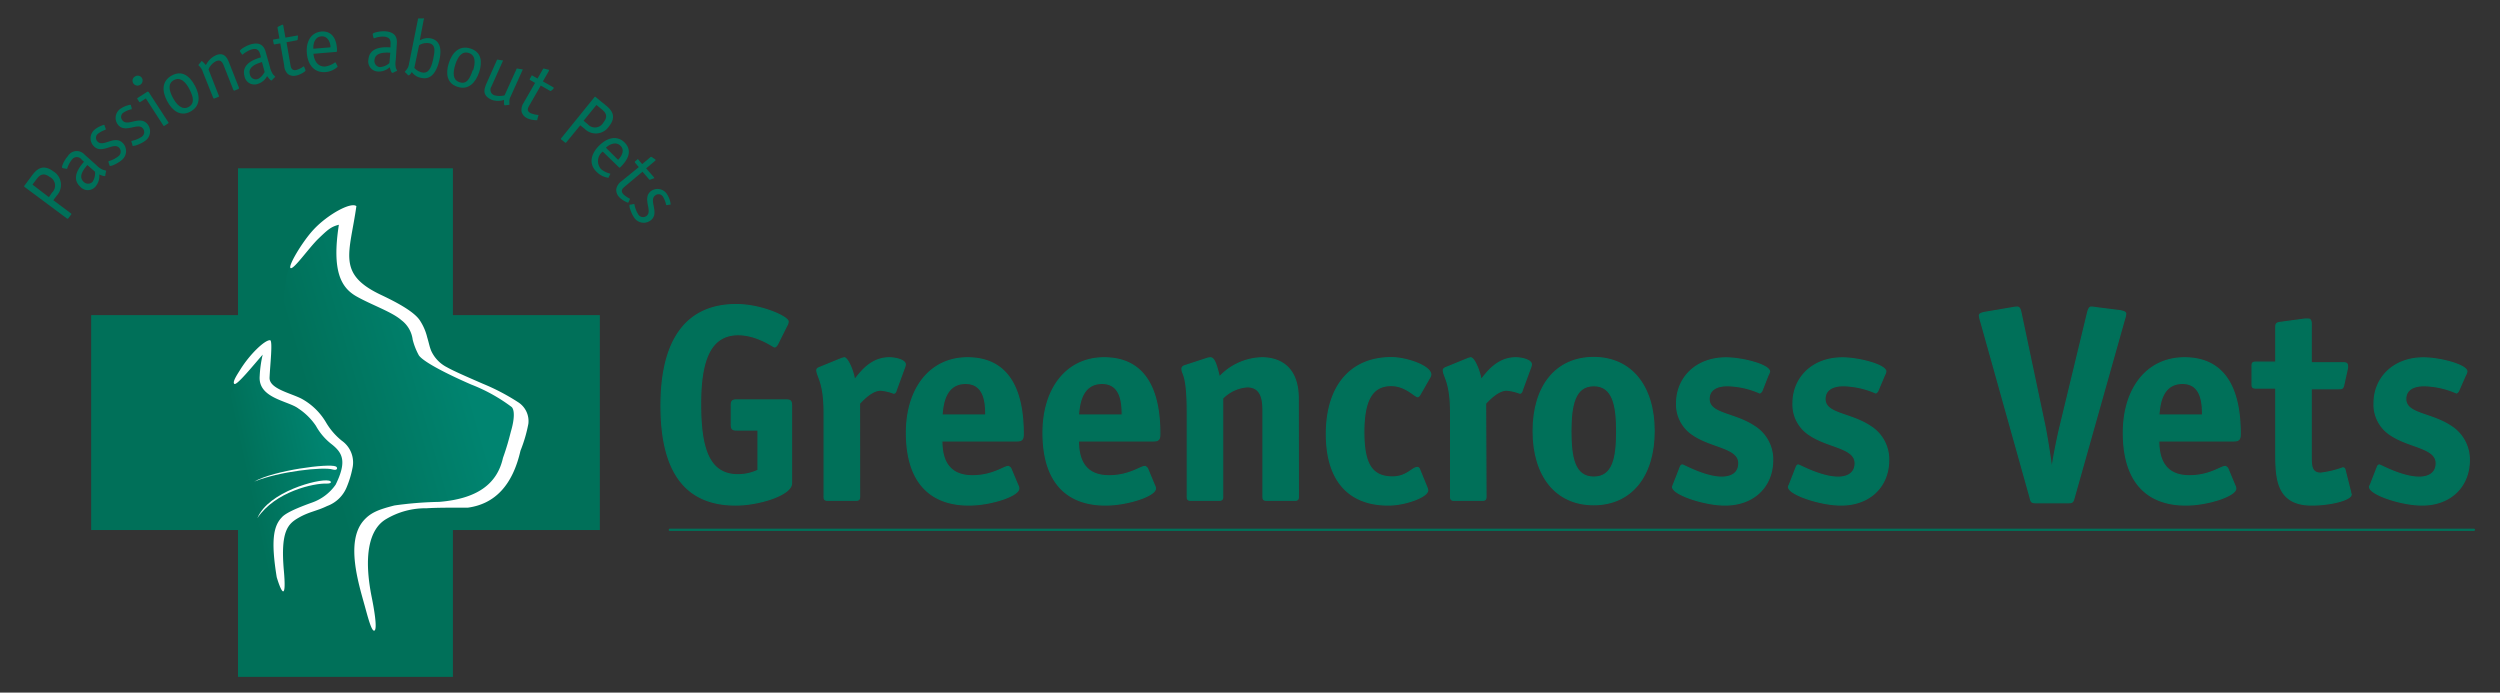 <svg id="Layer_1" data-name="Layer 1" xmlns="http://www.w3.org/2000/svg" xmlns:xlink="http://www.w3.org/1999/xlink" width="111.83mm" height="30.98mm" viewBox="0 0 317.01 87.82"><rect x="0" y="0" width="317.01" height="87.82" fill="#333333" stroke="none"/><defs><style>.cls-1,.cls-5{fill:#007059;}.cls-2{fill:url(#linear-gradient);}.cls-3{fill:#fff;}.cls-4{fill:url(#linear-gradient-2);}.cls-5,.cls-6{stroke:#007059;}.cls-5{stroke-width:0.15px;}.cls-6{fill:none;stroke-linecap:round;stroke-width:0.29px;}</style><linearGradient id="linear-gradient" x1="-439.31" y1="546.61" x2="-388.56" y2="532" gradientTransform="translate(206.63 -154.91) scale(0.38)" gradientUnits="userSpaceOnUse"><stop offset="0" stop-color="#007059"/><stop offset="1" stop-color="#008470"/></linearGradient><linearGradient id="linear-gradient-2" x1="-462.45" y1="562.44" x2="-435.4" y2="556.54" xlink:href="#linear-gradient"/></defs><title>GXV</title><polygon class="cls-1" points="76.06 39.96 57.43 39.96 57.43 21.34 30.18 21.34 30.18 39.96 11.56 39.96 11.56 67.21 30.18 67.21 30.18 85.83 57.43 85.83 57.43 67.21 76.06 67.21 76.06 39.96"/><path class="cls-2" d="M37,33.07c.44-.9,2.6-4.56,4.49-5.4s1.8.63,1.58,2.11.59,5.55,1.79,6.84,4.64,1.68,6,3.06,1.86,3.87,2.53,4.94c.84,1.32,11.69,6,12.12,7.28s-.74,5.89-1.27,6.94-3.05,4.43-4.84,4.63-7.51.39-9.8.73-4,3.49-4,6.23,1.55,6.87,1,7.44-8.89-13.45-9.73-22.5S35.06,37.22,37,33.07Z"/><path class="cls-3" d="M39.74,29.14c1.8-1.95,4.78-3.57,5.45-3-.84,6-2.54,8.59,3.16,11.27,2.11,1,4.24,2.16,4.93,3.28a6.79,6.79,0,0,1,.89,2.08c.24.79.27,1.12.51,1.72a4.38,4.38,0,0,0,2,2.08c.85.48,2.37,1.14,4.55,2.09A27.17,27.17,0,0,1,65.7,51,2.84,2.84,0,0,1,67,53.73a18.17,18.17,0,0,1-1,3.42c-1,4.37-3.23,6.74-6.65,7.22-2.37,0-4,0-5.27.08A9.75,9.75,0,0,0,49,65.8c-2.25,1.29-2.91,4.79-1.85,10,.25,1.23.72,3.87.35,4.15s-.9-1.88-1.27-3.2c-.78-2.81-2.39-8-.19-10.66.91-1.08,1.94-1.48,4-2a46.8,46.8,0,0,1,5.67-.45c4.65-.39,7.31-2.16,8.07-5.58.48-1.33.76-2.38,1-3.33.48-1.61.48-2.75.1-3.12a21.35,21.35,0,0,0-5.13-2.85c-3.51-1.53-6.09-2.93-6.63-3.69a8.37,8.37,0,0,1-.79-2A3.66,3.66,0,0,0,50.9,40.6c-1.21-1.06-3.71-1.9-5.67-3s-3.18-3.17-2.26-9.1c-1,.25-1.4.62-2.58,1.75S37.28,34.16,36.86,34,38.31,30.68,39.74,29.14Z"/><path class="cls-4" d="M31.2,46.86a16.31,16.31,0,0,1,2.09-2.17c.32-.14.65,1.12.33,3s.84,2.08,1.58,2.58,3.62,2.16,4.32,2.66a10.09,10.09,0,0,1,1.91,2.23c.53.74,2.52,2.81,2.35,4.07a6.24,6.24,0,0,1-1.56,3.58c-1,1-3.29,2-4.54,2.47s-1.58.62-2.11,2.37,0,5.62,0,6.43S22,58.28,31.2,46.86Z"/><path class="cls-3" d="M32.64,65.7c2.24-3.37,7.18-4.46,8.84-4.38.68,0,.54-.34.19-.38C40.39,60.67,34,62.36,32.64,65.7Z"/><path class="cls-3" d="M32.23,61.07c3.18-1.3,8.78-1.9,9.94-1.54.66.2.67-.26.42-.38C41.7,58.73,34.73,59.64,32.23,61.07Z"/><path class="cls-3" d="M30.46,46.88c1.24-2,3.13-3.78,3.78-3.74.38,0,0,3.21-.06,4.79,0,1.39,2.72,1.92,4.1,2.65a8.09,8.09,0,0,1,3.07,3,8.4,8.4,0,0,0,2,2.31,3.37,3.37,0,0,1,1.33,3.54,12.24,12.24,0,0,1-.7,2.3,4.27,4.27,0,0,1-2.51,2.44c-1.31.64-2.26.71-3.6,1.48S35.54,67.31,36,72.41c.3,3.38-.17,3.22-.91.78-.74-4.55-.44-6.46.63-7.57.47-.57,2-1.23,3.84-1.89a6.14,6.14,0,0,0,3-2.27c1.44-2.93.89-4-.44-5.08A7.56,7.56,0,0,1,40.06,54a7.86,7.86,0,0,0-2.23-2.2c-1.32-1-5.13-1.29-4.9-4.12a15,15,0,0,1,.38-2.71c-1.15,1.3-3.27,3.94-3.59,3.71S30.2,47.32,30.46,46.88Z"/><path class="cls-1" d="M9,27.06a.1.1,0,0,1,0,.17l-.35.47a.12.12,0,0,1-.17,0l-5.37-4a.11.11,0,0,1,0-.17l.93-1.26c.47-.62,1.27-1.62,2.71-.55A2,2,0,0,1,7.2,24.8l-.44.59ZM6.59,24.43a1.22,1.22,0,0,0-.3-2c-.9-.67-1.36-.1-1.71.36l-.46.62L6.2,25Z"/><path class="cls-1" d="M12.21,20.93a2.4,2.4,0,0,0,.83.59c.12.06.35.08.4.12s0,.08,0,.12l-.09.46a.34.34,0,0,1,0,.08c-.1.11-.62-.12-.76-.17a2.07,2.07,0,0,1-.48,1.53,1.28,1.28,0,0,1-1.95,0c-1.26-1.16.08-2.67.49-3.15l-.27-.24a.76.76,0,0,0-1.28,0,3.32,3.32,0,0,0-.59,1.13.1.1,0,0,1-.09,0L8,21.33a.29.29,0,0,1-.11-.06c-.13-.12.28-1,.72-1.48a1.31,1.31,0,0,1,2.1-.2Zm-1.13,0c-.29.33-1.26,1.4-.48,2.12a.79.79,0,0,0,1.14,0,2,2,0,0,0,.31-1.27Z"/><path class="cls-1" d="M13.4,16.28c0,.09,0,.13,0,.17a3,3,0,0,0-.94.48.66.66,0,0,0-.11,1c.75.83,2.21-.92,3.27.26a1.46,1.46,0,0,1-.24,2.15c-.36.32-1.33.82-1.47.67a.26.26,0,0,1-.05-.12l-.1-.33c0-.07,0-.1,0-.12A3.41,3.41,0,0,0,15,19.82a.72.72,0,0,0,.11-1.08c-.71-.78-2.22.9-3.24-.23A1.42,1.42,0,0,1,12,16.44a3.2,3.2,0,0,1,1.09-.58.16.16,0,0,1,.17,0s0,.06,0,.1Z"/><path class="cls-1" d="M16.7,13.68c0,.09,0,.13,0,.17a2.84,2.84,0,0,0-1,.4.66.66,0,0,0-.19,1c.67.89,2.27-.72,3.23.54a1.46,1.46,0,0,1-.43,2.13c-.38.29-1.39.7-1.52.54a.28.28,0,0,1,0-.12L16.67,18c0-.07,0-.11,0-.13a3.46,3.46,0,0,0,1.26-.5.72.72,0,0,0,.2-1.07c-.63-.84-2.28.7-3.2-.52a1.41,1.41,0,0,1,.36-2,3.31,3.31,0,0,1,1.14-.48c.09,0,.14,0,.17,0s0,.06,0,.1Z"/><path class="cls-1" d="M17.76,10.76a.62.62,0,0,1-.85-.19.6.6,0,0,1,.18-.85A.62.62,0,0,1,18,9.9.63.63,0,0,1,17.76,10.76Zm3.57,4.72a.1.1,0,0,1,0,.16l-.45.29a.1.1,0,0,1-.16,0l-2.23-3.45-.67.43a.11.11,0,0,1-.17,0l-.2-.32a.1.1,0,0,1,0-.17l1.2-.77c.09-.06.14,0,.19,0Z"/><path class="cls-1" d="M24.13,14.16c-1.21.64-2.25-.06-2.93-1.33s-.7-2.56.59-3.26,2.27.06,2.94,1.32S25.43,13.46,24.13,14.16ZM24,11.27c-.46-.88-1.13-1.55-1.94-1.12s-.63,1.32-.16,2.21,1.18,1.65,2,1.21S24.54,12.3,24,11.27Z"/><path class="cls-1" d="M30.3,11.12c0,.08,0,.13-.06.16l-.49.2a.12.12,0,0,1-.16-.08L28.35,8.26c-.16-.4-.4-.72-.91-.52a2,2,0,0,0-1,1.06l1.31,3.34a.1.1,0,0,1-.06.15l-.5.2c-.07,0-.12,0-.15-.07L25.74,9.17a1.78,1.78,0,0,0-.26-.54c-.18-.26-.29-.29-.3-.34s0,0,0-.08l.33-.4s0-.06.06-.07.5.45.54.52A2.61,2.61,0,0,1,27.4,7c1-.41,1.41.29,1.67,1Z"/><path class="cls-1" d="M34.22,8.46a2.58,2.58,0,0,0,.38.94c.07.11.26.26.28.32s0,.07-.07.1l-.32.34-.07.05c-.14,0-.46-.43-.55-.56a2,2,0,0,1-1.22,1,1.27,1.27,0,0,1-1.65-1C30.55,8,32.5,7.45,33.09,7.27L33,6.91c-.16-.56-.42-.83-1.11-.64a3.49,3.49,0,0,0-1.11.64.07.07,0,0,1-.08,0l-.22-.31a.27.27,0,0,1-.06-.12c-.05-.16.77-.69,1.4-.86,1.12-.31,1.65.14,1.88,1Zm-1-.59c-.43.13-1.82.51-1.54,1.53a.77.77,0,0,0,.94.64c.5-.14.83-.73.94-.91Z"/><path class="cls-1" d="M38.73,8.86a.19.19,0,0,1,0,.09c0,.13-.67.54-1.21.64a1.26,1.26,0,0,1-1-.19,1.56,1.56,0,0,1-.48-1.07l-.5-2.83-.75.13c-.07,0-.08-.06-.09-.11l-.07-.37c0-.08,0-.12.05-.14l.75-.13-.24-1.36a.13.13,0,0,1,.09-.14l.5-.25.07,0s0,0,.07.1l.27,1.54,1.47-.26c.06,0,.11,0,.12,0s0,0,0,.07L37.75,5a.14.14,0,0,1-.11.11l-1.31.24.49,2.83c.07.39.15.8.74.7a3.09,3.09,0,0,0,.91-.44.06.06,0,0,1,.08,0Z"/><path class="cls-1" d="M42.8,8.4s0,0,0,.08a2.57,2.57,0,0,1-1.54.66c-1.35.1-2.22-.85-2.35-2.39S39.48,4.13,40.73,4c1.68-.14,2,1.48,2,2.34,0,.15,0,.23-.09.24l-2.89.24c.05.61.38,1.7,1.53,1.61a2.88,2.88,0,0,0,1.21-.52s0,0,.06,0ZM41.91,6c0-.53-.29-1.46-1.17-1.39s-1.05,1.07-1,1.57Z"/><path class="cls-1" d="M50.19,7.56a2.52,2.52,0,0,0,0,1c0,.13.16.33.15.39s0,.06-.1.07l-.41.21-.08,0c-.15,0-.29-.57-.33-.71a2.05,2.05,0,0,1-1.51.55,1.28,1.28,0,0,1-1.19-1.54c.15-1.7,2.17-1.56,2.8-1.52l0-.37c.05-.58-.11-.92-.82-1a3.05,3.05,0,0,0-1.26.22.11.11,0,0,1-.07-.06l-.1-.36a.78.78,0,0,1,0-.14c0-.17,1-.38,1.61-.33,1.16.1,1.51.7,1.44,1.55Zm-.7-.88c-.44,0-1.89-.15-2,.91a.78.78,0,0,0,.67.92A2,2,0,0,0,49.38,8Z"/><path class="cls-1" d="M53.23,5.12a2,2,0,0,1,1.36-.26c1.2.24,1.41,1.32,1.17,2.54-.28,1.43-.93,2.75-2.25,2.49a1.82,1.82,0,0,1-1.29-.76c-.07.13-.3.44-.41.42s-.09-.06-.13-.09l-.21-.21c-.07-.07-.14-.11-.13-.16s.11-.1.21-.26a1.4,1.4,0,0,0,.3-.67L53,2.44c0-.07.05-.11.09-.11l.52,0h.12c.07,0,.06.1,0,.15Zm-.69,3.49a1.81,1.81,0,0,0,1,.58c.93.19,1.25-.93,1.45-2,.15-.76.23-1.55-.58-1.71a1.83,1.83,0,0,0-1.27.26Z"/><path class="cls-1" d="M58,11c-1.3-.41-1.53-1.64-1.09-3s1.35-2.29,2.74-1.85,1.55,1.66,1.11,3S59.36,11.49,58,11Zm2-2.11c.3-.94.31-1.89-.55-2.17s-1.4.47-1.7,1.42c-.35,1.1-.36,2,.53,2.29S59.57,10,59.93,8.93Z"/><path class="cls-1" d="M65.49,8.77c0-.07.07-.09.11-.08l.52.09.12,0c.06,0,0,.11,0,.15l-1.48,3.29a1.37,1.37,0,0,0-.17.65,3.82,3.82,0,0,1,0,.43s-.08,0-.12,0l-.46.06H64c-.13-.06-.09-.44-.09-.69a2.44,2.44,0,0,1-1.53,0c-1.25-.55-1-1.32-.73-2L63,7.64c0-.07.07-.09.11-.08l.52.09.11,0c.07,0,0,.1,0,.14L62.3,11a.73.73,0,0,0,.42,1.09,2.56,2.56,0,0,0,1.26,0Z"/><path class="cls-1" d="M68.13,15.15s0,.07,0,.09-.86,0-1.34-.28a1.28,1.28,0,0,1-.65-.78A1.64,1.64,0,0,1,66.42,13l1.43-2.49-.66-.38c-.06,0,0-.1,0-.14l.19-.34c0-.06.06-.1.12-.07l.66.38.69-1.2c0-.06.08-.07.15-.06l.55.14a.07.07,0,0,0,.06,0s0,.08,0,.13l-.77,1.35,1.3.74c.05,0,.09.07.06.12s0,0,0,.06l-.31.27a.14.14,0,0,1-.16,0l-1.16-.66-1.43,2.49c-.2.35-.4.71.12,1a3.35,3.35,0,0,0,1,.24.06.06,0,0,1,0,.09Z"/><path class="cls-1" d="M71.8,18.06a.11.11,0,0,1-.17,0l-.46-.37c-.06-.06-.07-.11,0-.17l4.21-5.2c.06-.07.11-.07.17,0l1.22,1c.61.49,1.57,1.33.44,2.72a2,2,0,0,1-3.06.31l-.57-.46Zm2.72-2.32a1.22,1.22,0,0,0,2-.22c.71-.87.16-1.35-.28-1.71l-.61-.5-1.63,2Z"/><path class="cls-1" d="M77.17,22.48s0,.05,0,.07a2.59,2.59,0,0,1-1.51-.75c-1-.95-.79-2.23.3-3.32s2.33-1.31,3.23-.42c1.2,1.19.15,2.46-.46,3.08-.1.1-.16.16-.24.08l-2.06-2a1.52,1.52,0,0,0-.22,2.22,2.86,2.86,0,0,0,1.17.58s0,.05,0,.08Zm1.21-2.21c.37-.38.92-1.18.3-1.79s-1.49-.11-1.85.25Z"/><path class="cls-1" d="M79.71,25.61s0,.06-.07.08-.8-.32-1.15-.73a1.27,1.27,0,0,1-.34-1,1.61,1.61,0,0,1,.68-1L81,21.19l-.49-.58c0-.05,0-.1,0-.13l.3-.25c0-.05.09-.08.13,0l.49.58,1.06-.89a.14.14,0,0,1,.17,0l.46.32,0,0s0,.07,0,.11l-1.19,1,1,1.14c0,.05.07.09,0,.13l-.06,0-.39.15a.13.13,0,0,1-.15,0l-.86-1-2.2,1.85c-.31.26-.63.52-.24,1a3.41,3.41,0,0,0,.83.57.06.06,0,0,1,0,.09Z"/><path class="cls-1" d="M84.63,26c-.09,0-.13,0-.16,0a3.24,3.24,0,0,0-.37-1,.66.66,0,0,0-1-.23c-.91.65.64,2.3-.64,3.21a1.45,1.45,0,0,1-2.11-.49c-.28-.4-.66-1.42-.49-1.54a.17.17,0,0,1,.12,0l.34-.07c.07,0,.11,0,.12,0a3.65,3.65,0,0,0,.47,1.27.72.72,0,0,0,1.06.24c.86-.6-.63-2.3.62-3.19a1.42,1.42,0,0,1,2,.44,3.07,3.07,0,0,1,.44,1.15c0,.09,0,.13,0,.16a.35.35,0,0,1-.11,0Z"/><path class="cls-5" d="M100.37,61.28c0,1.49-4.18,2.76-7.07,2.76-6.23,0-9.48-4-9.48-12.59,0-8.38,3.22-12.83,9.55-12.83,3.18,0,6.57,1.56,6.57,2.16a1.19,1.19,0,0,1-.18.53L98.6,43.64c-.11.21-.25.35-.39.35s-2.19-1.55-4.6-1.55c-3.6,0-4.77,3.36-4.77,8.76s.92,9,4.74,9a6,6,0,0,0,2.54-.57V54.53H93.47c-.6,0-.74-.11-.74-.75V51.45c0-.63.14-.74.74-.74h6.15c.61,0,.75.11.75.74Z"/><path class="cls-5" d="M109,62.94c0,.39-.07.5-.49.5H105c-.43,0-.5-.11-.5-.5V52.27c0-3.89-.92-4.53-.92-5.34,0-.15.14-.25.32-.32l2.69-1.1a2.69,2.69,0,0,1,.46-.14c.42,0,1.13,1.59,1.31,2.79.67-.81,2-2.79,4.38-2.79,1,0,2.05.36,2.05.82a1,1,0,0,1-.07.35l-1.1,3c0,.1-.14.32-.28.32a6.63,6.63,0,0,0-1.66-.39c-1.1,0-2.23,1.2-2.69,1.69Z"/><path class="cls-5" d="M129.08,61.56a.73.73,0,0,1,.1.39c0,.92-3.53,2.09-6.32,2.09-4.67,0-7.92-2.65-7.92-9.16,0-5.62,3-9.51,7.74-9.51,6,0,7.07,5.38,7.07,9.65,0,.67-.14.89-.81.89h-9.51c0,2,.56,4.42,3.89,4.42,2.54,0,4-1.17,4.48-1.17a.47.47,0,0,1,.39.28ZM125,52.62c0-1.45-.11-4-2.55-4-2.76,0-2.9,3-3,4Z"/><path class="cls-5" d="M146.4,61.56a.74.74,0,0,1,.11.39c0,.92-3.54,2.09-6.33,2.09-4.67,0-7.92-2.65-7.92-9.16,0-5.62,3-9.51,7.74-9.51,6,0,7.07,5.38,7.07,9.65,0,.67-.14.89-.81.89h-9.51c0,2,.56,4.42,3.89,4.42,2.54,0,4-1.17,4.49-1.17a.48.48,0,0,1,.39.28Zm-4.1-8.94c0-1.45-.11-4-2.55-4-2.75,0-2.9,3-3,4Z"/><path class="cls-5" d="M164.64,62.94c0,.39-.07.5-.49.5h-3.5c-.43,0-.5-.11-.5-.5V52.05c0-1.34-.18-3-2-3a4.87,4.87,0,0,0-3.11,1.45V62.94c0,.39-.07.5-.49.5h-3.5c-.43,0-.5-.11-.5-.5V52.27c0-5-.67-4.71-.67-5.52,0-.18.14-.32.39-.39l2.69-.88a1.73,1.73,0,0,1,.52-.11c.47,0,.75.78,1.14,2.44a7.6,7.6,0,0,1,5.41-2.44c1.94,0,4.59.89,4.59,5.16Z"/><path class="cls-5" d="M180.94,61.81a1.69,1.69,0,0,1,.1.35c0,.85-2.86,1.88-5,1.88-4.91,0-7.85-3-7.85-9s3-9.69,8.24-9.69c1.91,0,5,1.06,5,2.16a1.11,1.11,0,0,1-.11.32l-1.31,2.29c-.07.07-.14.18-.24.18-.36,0-1.52-1.41-3.36-1.41-2.41,0-3.47,1.84-3.47,5.9,0,3.89.92,5.69,3.64,5.69,1.81,0,2.51-1.2,3.15-1.2.11,0,.18.07.25.18Z"/><path class="cls-5" d="M188.43,62.94c0,.39-.07.5-.49.5h-3.5c-.43,0-.5-.11-.5-.5V52.27c0-3.89-.92-4.53-.92-5.34,0-.15.15-.25.32-.32l2.69-1.1a2.69,2.69,0,0,1,.46-.14c.42,0,1.13,1.59,1.31,2.79.67-.81,2-2.79,4.38-2.79,1,0,2,.36,2,.82a1,1,0,0,1-.07.35l-1.1,3c0,.1-.14.32-.28.32a6.63,6.63,0,0,0-1.66-.39c-1.1,0-2.23,1.2-2.69,1.69Z"/><path class="cls-5" d="M202.08,64c-4.77,0-7.67-3.64-7.67-9.34s2.9-9.33,7.67-9.33,7.67,3.64,7.67,9.33S206.86,64,202.08,64ZM205,54.7c0-3.28-.46-5.79-2.9-5.79s-2.9,2.51-2.9,5.79.43,5.8,2.9,5.8S205,58,205,54.7Z"/><path class="cls-5" d="M223.44,49.51a.61.61,0,0,1-.29.32,10.74,10.74,0,0,0-4.1-.92c-1.34,0-2.33.49-2.33,1.69,0,1.91,3.18,1.77,5.69,3.43a4.93,4.93,0,0,1,2.37,4.32c0,3.25-2.3,5.69-6.05,5.69-2.61,0-6.64-1.35-6.64-2.3a4.51,4.51,0,0,1,.17-.46l.78-2c.07-.18.14-.32.29-.32s2.86,1.55,5,1.55c1.17,0,2.16-.49,2.16-1.77,0-2-3.47-2-5.8-3.6a4.58,4.58,0,0,1-2.09-4c0-3.21,2.44-5.76,6.26-5.76,2.16,0,5.52.92,5.52,1.73a1.5,1.5,0,0,1-.18.46Z"/><path class="cls-5" d="M238.14,49.51a.6.6,0,0,1-.28.32,10.87,10.87,0,0,0-4.1-.92c-1.34,0-2.34.49-2.34,1.69,0,1.91,3.19,1.77,5.7,3.43a4.93,4.93,0,0,1,2.37,4.32c0,3.25-2.3,5.69-6.05,5.69-2.61,0-6.65-1.35-6.65-2.3,0-.11.15-.32.18-.46l.78-2c.07-.18.14-.32.28-.32s2.87,1.55,5.06,1.55c1.16,0,2.15-.49,2.15-1.77,0-2-3.46-2-5.79-3.6a4.56,4.56,0,0,1-2.09-4c0-3.21,2.44-5.76,6.26-5.76,2.15,0,5.51.92,5.51,1.73a1.45,1.45,0,0,1-.17.46Z"/><path class="cls-5" d="M263,63.15c-.14.5-.18.6-.78.6h-4c-.6,0-.67-.1-.78-.6L251.15,40.7A3.06,3.06,0,0,1,251,40c0-.25.39-.32.68-.39l3.53-.6a5,5,0,0,1,.53-.07c.18,0,.39,0,.53.71l3,14.21c.24,1.13.67,3.78.88,5.41h.07c.21-1.63.78-4.28,1.06-5.41l3.43-14.21c.18-.71.35-.71.53-.71a5,5,0,0,1,.53.07l3.11.39c.29.07.67.14.67.39a3.13,3.13,0,0,1-.17.74Z"/><path class="cls-5" d="M283.39,61.56a.74.74,0,0,1,.11.39c0,.92-3.53,2.09-6.33,2.09-4.66,0-7.92-2.65-7.92-9.16,0-5.62,3-9.51,7.75-9.51,6,0,7.07,5.38,7.07,9.65,0,.67-.15.89-.82.89h-9.51c0,2,.57,4.42,3.89,4.42,2.55,0,4-1.17,4.49-1.17a.47.47,0,0,1,.39.28Zm-4.1-8.94c0-1.45-.1-4-2.54-4-2.76,0-2.9,3-3,4Z"/><path class="cls-5" d="M298.07,62.41c0,.18.07.18.07.28,0,.68-2.58,1.35-5,1.35-4.56,0-4.56-3.57-4.56-6.83v-8h-2.51c-.42,0-.5-.11-.5-.49v-2.3c0-.39.08-.5.5-.5h2.51V41.52c0-.46.07-.57.57-.64l3.11-.42c.1,0,.24,0,.46,0s.35.18.35.6V46h4c.32,0,.6,0,.6.39a1.14,1.14,0,0,1,0,.28l-.46,2.09c-.11.5-.22.53-.64.53h-3.5v8.56c0,1.13,0,2.15,1.2,2.15a12.25,12.25,0,0,0,2.8-.67.27.27,0,0,1,.28.21Z"/><path class="cls-5" d="M311.78,49.51a.65.65,0,0,1-.28.32,10.87,10.87,0,0,0-4.1-.92c-1.35,0-2.34.49-2.34,1.69,0,1.91,3.19,1.77,5.7,3.43a5,5,0,0,1,2.36,4.32c0,3.25-2.29,5.69-6,5.69-2.62,0-6.65-1.35-6.65-2.3,0-.11.15-.32.18-.46l.78-2c.07-.18.14-.32.28-.32s2.86,1.55,5.06,1.55c1.16,0,2.15-.49,2.15-1.77,0-2-3.46-2-5.8-3.6a4.57,4.57,0,0,1-2.08-4c0-3.21,2.44-5.76,6.26-5.76,2.15,0,5.51.92,5.51,1.73a1.28,1.28,0,0,1-.18.46Z"/><line class="cls-6" x1="84.94" y1="67.18" x2="313.7" y2="67.18"/></svg>